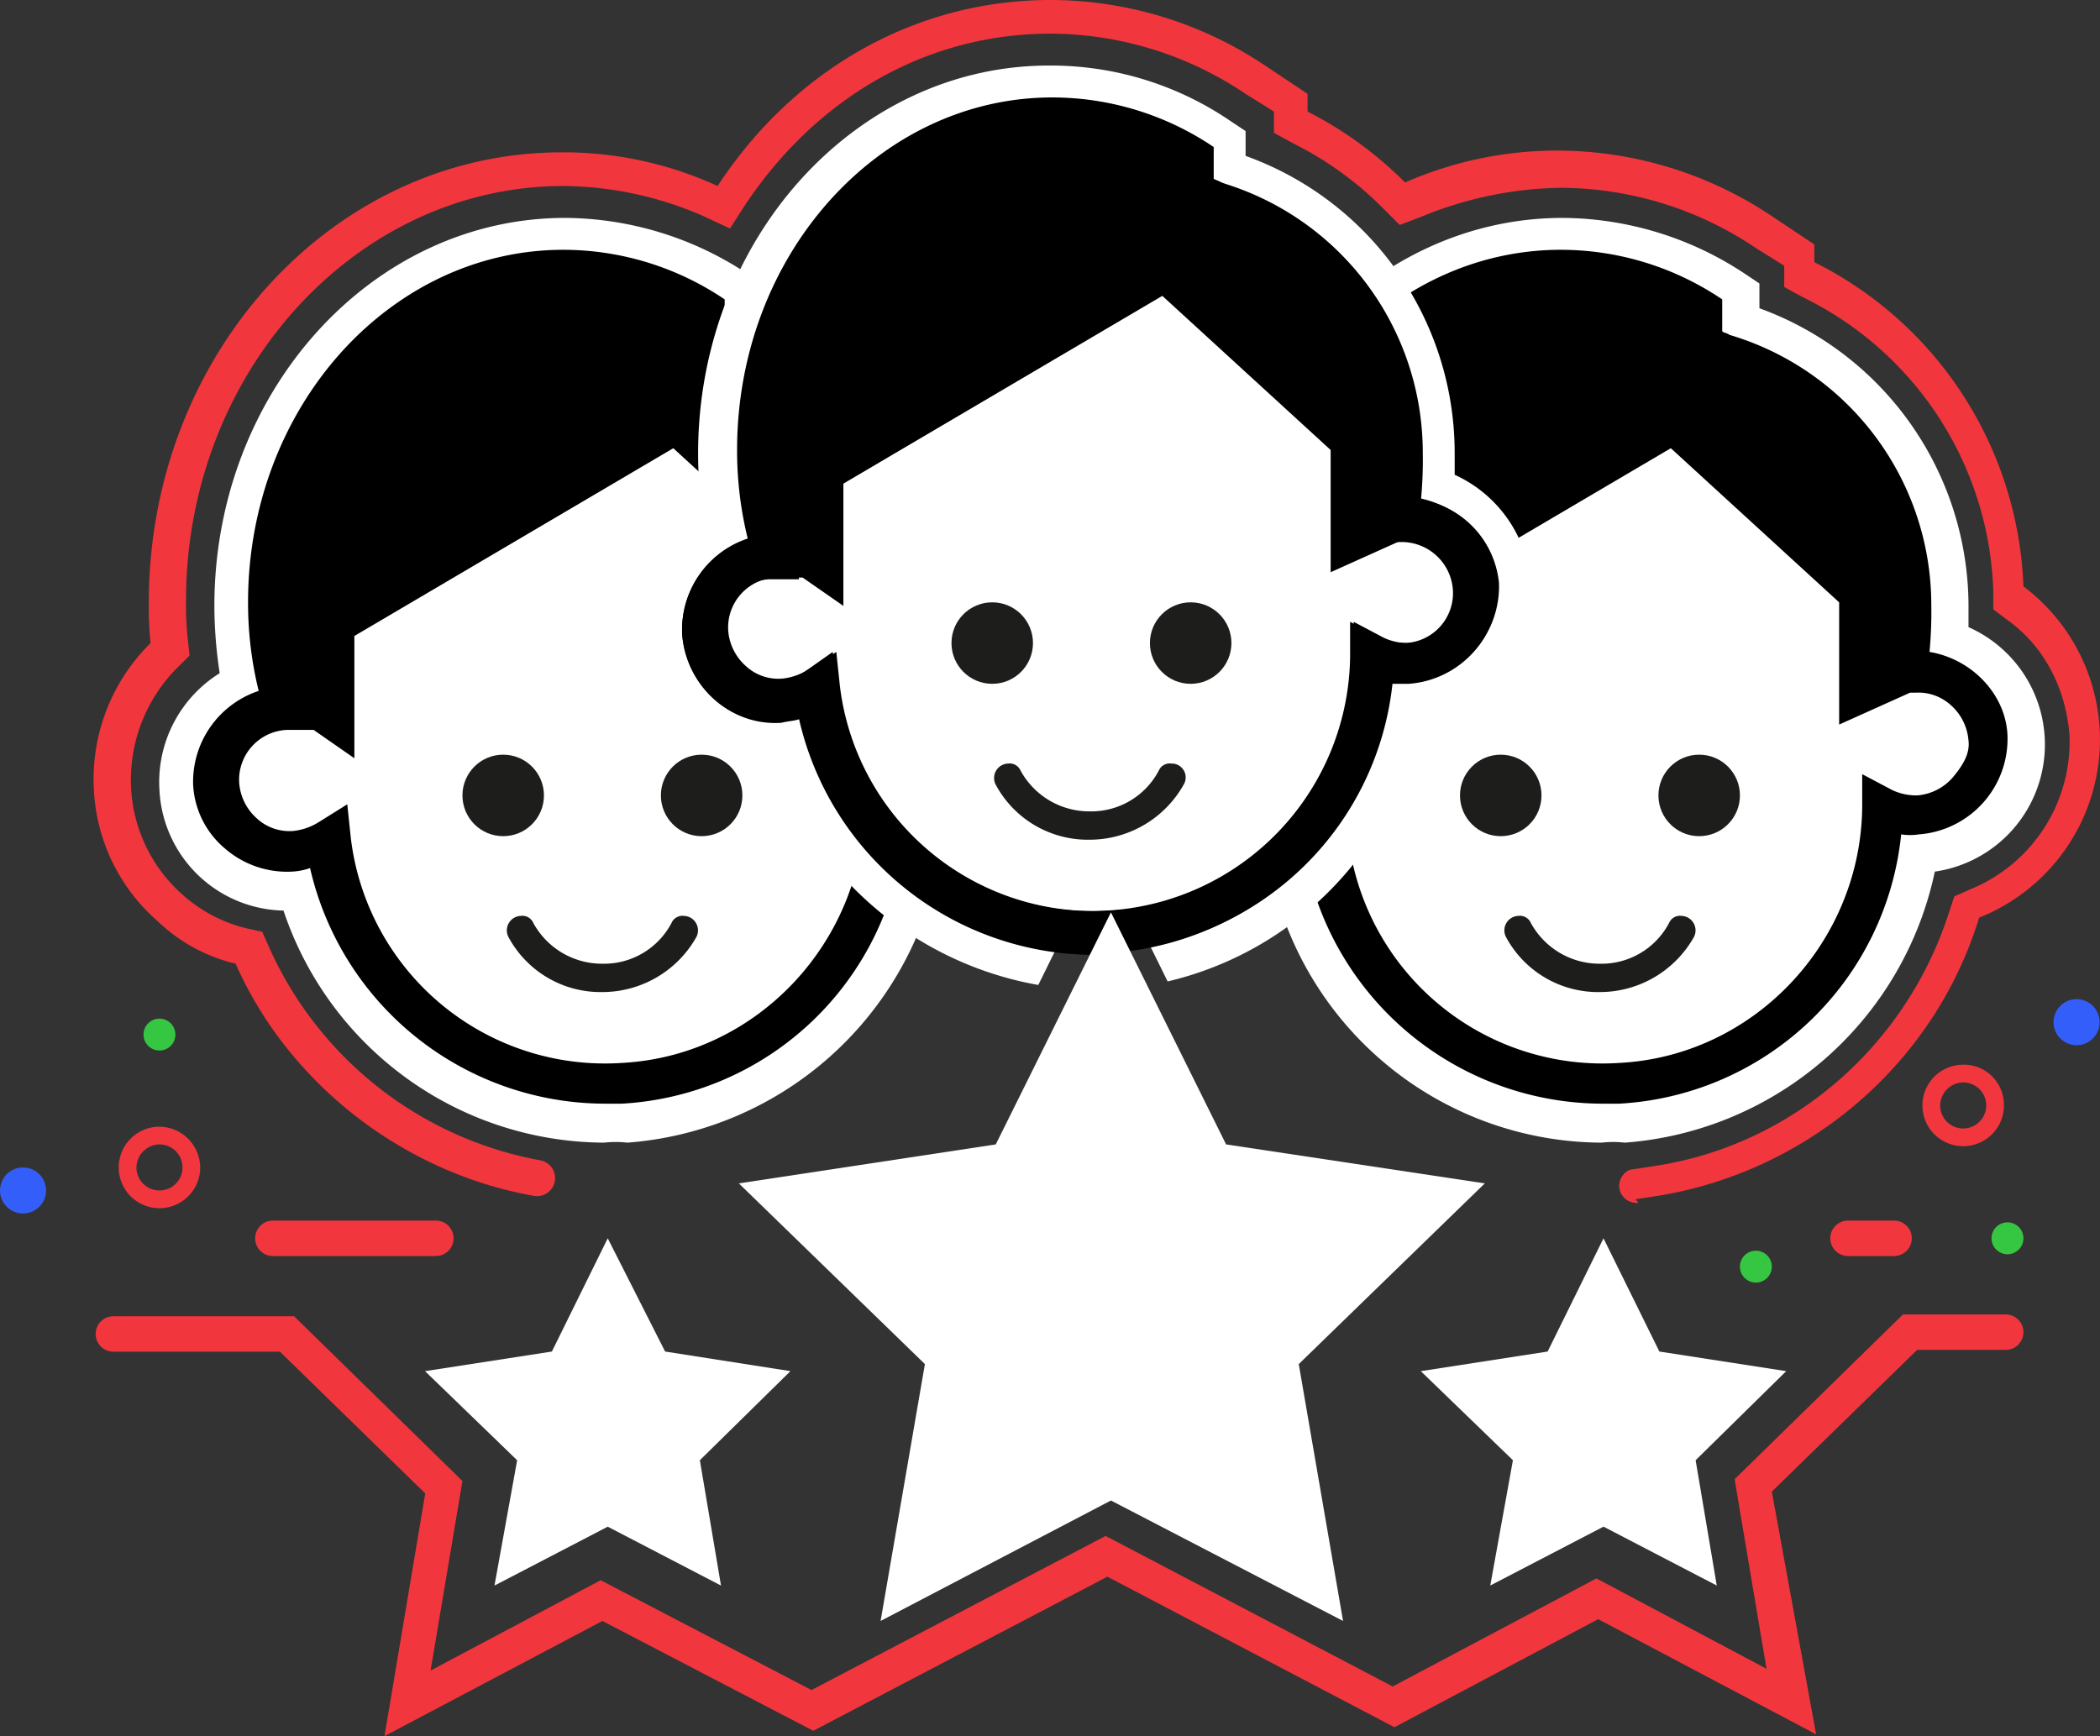 <svg xmlns="http://www.w3.org/2000/svg" width="364" height="300.974" viewBox="0 0 364 300.974"><rect x="0" y="0" width="364" height="300.974" fill="#333333" stroke="none"/><defs><style>.a{fill:#36c742;}.b{fill:#335efa;}.c{fill:#f2363d;}.d{fill:#fff;}.e{fill:#1d1d1b;}</style></defs><g transform="translate(-361.4 -248.4)"><circle class="a" cx="2.764" cy="2.764" r="2.764" transform="translate(386.276 424.992)"/><circle class="a" cx="2.764" cy="2.764" r="2.764" transform="translate(706.599 460.31)"/><circle class="a" cx="2.764" cy="2.764" r="2.764" transform="translate(662.988 465.224)"/><circle class="b" cx="3.993" cy="3.993" r="3.993" transform="translate(361.4 450.79)"/><circle class="b" cx="3.993" cy="3.993" r="3.993" transform="translate(717.348 421.614)"/><path class="c" d="M375.164,315.071a3.992,3.992,0,1,1-3.992,3.992,4.065,4.065,0,0,1,3.992-3.992m0-3.071a7.064,7.064,0,1,0,7.064,7.064A7.144,7.144,0,0,0,375.164,312Z" transform="translate(13.877 131.726)"/><path class="c" d="M476.964,311.571a3.992,3.992,0,1,1-3.992,3.992,4.065,4.065,0,0,1,3.992-3.992m0-3.071a7.064,7.064,0,1,0,7.064,7.064,6.95,6.95,0,0,0-7.064-7.064Z" transform="translate(224.721 124.477)"/><path class="c" d="M407.126,323.442H378.871a3.071,3.071,0,1,1,0-6.142h28.255a3.071,3.071,0,1,1,0,6.142Z" transform="translate(29.825 142.703)"/><g transform="translate(394.862 301.427)"><path class="d" d="M494.121,326.757h-.614a77.645,77.645,0,0,0,.307-8.6,54.608,54.608,0,1,0-109.026,6.449,82.841,82.841,0,0,0,1.228,8.6H385.4a12.462,12.462,0,1,0,1.536,24.876,11.429,11.429,0,0,0,6.142-2.15c3.378,25.184,25.491,43.918,50.981,42.382a48.6,48.6,0,0,0,45.76-47.91,10.577,10.577,0,0,0,6.142,1.228,12.407,12.407,0,0,0,11.67-13.206A13.108,13.108,0,0,0,494.121,326.757Z" transform="translate(-369.418 -263.387)"/><path d="M443.56,404.587a52.546,52.546,0,0,1-50.981-40.846c-.921.307-1.843.307-3.071.614a15.969,15.969,0,0,1-11.67-3.992,16.079,16.079,0,0,1,6.142-27.64,30.255,30.255,0,0,1-.614-5.221c-1.843-32.247,22.727-59.888,54.667-61.73a58.28,58.28,0,0,1,61.423,54.974v5.221a17.42,17.42,0,0,1,8.292,3.992,15.477,15.477,0,0,1,5.528,11.056c.614,8.906-6.449,16.584-15.356,17.2h-3.071a52.531,52.531,0,0,1-48.831,46.682C445.71,404.28,444.789,404.587,443.56,404.587ZM398.414,352.07l.614,5.835c3.071,23.341,23.648,40.539,46.989,39a44.659,44.659,0,0,0,42.075-44.225v-5.835l5.221,2.764a10.838,10.838,0,0,0,4.3.921,8.845,8.845,0,0,0,8.292-9.214,8.9,8.9,0,0,0-9.214-8.292h-.614l-4.607.614.307-4.607a74.943,74.943,0,0,0,.307-7.985,50.834,50.834,0,0,0-16.891-35.011,52.2,52.2,0,0,0-36.854-12.9c-27.948,1.536-49.446,25.8-47.91,53.745a42.276,42.276,0,0,0,1.229,7.985l.921,4.607h-5.221a8.868,8.868,0,0,0-8.292,9.213,8.016,8.016,0,0,0,3.071,6.142,8.3,8.3,0,0,0,6.45,2.15,8.15,8.15,0,0,0,4.3-1.536Zm98.892-19.348Z" transform="translate(-372.296 -265.666)"/></g><path class="d" d="M447.526,421.015a58.865,58.865,0,0,1-55.588-40.232,21.978,21.978,0,0,1-21.5-20.884,22.249,22.249,0,0,1,10.442-20.27,77.73,77.73,0,0,1-.921-11.67c0-37.161,27.333-67.258,60.809-67.258a57.69,57.69,0,0,1,31.326,9.521l2.764,1.843v4.3a55.017,55.017,0,0,1,36.24,51.289v3.992a22.259,22.259,0,0,1-5.835,42.382,59.457,59.457,0,0,1-53.745,46.989A17.293,17.293,0,0,0,447.526,421.015ZM392.245,355.6a2.95,2.95,0,0,0-2.15,2.764,2.655,2.655,0,0,0,.921,1.843,2.257,2.257,0,0,0,1.843.614,1.6,1.6,0,0,0,1.229-.614l3.992-2.457-3.071-2.15h-2.764Zm103.805-3.685,4.607,2.15a2.322,2.322,0,0,0,1.229.307,1.857,1.857,0,0,0,1.843-.921h0a2.257,2.257,0,0,0,.614-1.843,2.655,2.655,0,0,0-.921-1.843,2.346,2.346,0,0,0-1.536-.614Z" transform="translate(18.601 25.475)"/><path d="M500.377,332.215a74.822,74.822,0,0,0,.307-8.292,48.83,48.83,0,0,0-35.011-46.682c-.307-.307-.921-.307-1.229-.614V271.1a50.015,50.015,0,0,0-27.948-8.6c-30.1,0-54.667,27.333-54.667,61.116a63.7,63.7,0,0,0,1.843,15.356,16.605,16.605,0,0,0-11.363,16.277,15.478,15.478,0,0,0,5.528,11.056,16.428,16.428,0,0,0,11.67,3.992,10.911,10.911,0,0,0,3.071-.614A52.546,52.546,0,0,0,443.56,410.53h3.071a52.017,52.017,0,0,0,48.832-46.682,10.3,10.3,0,0,0,3.071,0,16.62,16.62,0,0,0,15.356-17.2C513.583,339.586,507.747,333.444,500.377,332.215Zm3.992,21.805a9.138,9.138,0,0,1-6.142,3.071,9.81,9.81,0,0,1-4.3-.921l-5.221-2.764v5.835c-.307,23.341-18.734,43-42.075,44.225a44.362,44.362,0,0,1-46.989-39l-.614-5.835-4.914,3.071a10.319,10.319,0,0,1-4.3,1.536,8.3,8.3,0,0,1-6.449-2.15,9.138,9.138,0,0,1-3.071-6.142,8.661,8.661,0,0,1,8.292-9.214h4.607l7.064,4.914V329.451L455.538,296.9l29.176,26.719v21.191L497,339.279h.922a8.365,8.365,0,0,1,6.142,2.15,9.138,9.138,0,0,1,3.071,6.142C507.44,350.028,505.9,352.178,504.369,354.021Z" transform="translate(22.567 29.204)"/><g transform="translate(441.557 379.232)"><circle class="e" cx="7.064" cy="7.064" r="7.064"/><circle class="e" cx="7.064" cy="7.064" r="7.064" transform="translate(34.397)"/><path class="e" d="M420.716,300.1a2.056,2.056,0,0,0-2.15,1.228,13.225,13.225,0,0,1-11.978,7.064,13.575,13.575,0,0,1-11.978-7.064,2.056,2.056,0,0,0-2.15-1.228h0a2.512,2.512,0,0,0-2.15,3.685,18.123,18.123,0,0,0,16.277,9.521,18.725,18.725,0,0,0,16.277-9.521,2.512,2.512,0,0,0-2.15-3.685Z" transform="translate(-382.326 -272.152)"/></g><g transform="translate(561.889 286.175)"><g transform="translate(5.88 15.252)"><path class="d" d="M550.421,326.757h-.614a77.645,77.645,0,0,0,.307-8.6,54.608,54.608,0,1,0-109.026,6.449,82.775,82.775,0,0,0,1.228,8.6H441.7a12.462,12.462,0,0,0,1.536,24.876,11.429,11.429,0,0,0,6.142-2.15c3.378,25.184,25.491,43.918,50.981,42.382a48.6,48.6,0,0,0,45.76-47.91,10.578,10.578,0,0,0,6.142,1.228,12.407,12.407,0,0,0,11.67-13.206A12.906,12.906,0,0,0,550.421,326.757Z" transform="translate(-425.718 -263.387)"/><path d="M499.86,404.587a52.546,52.546,0,0,1-50.981-40.846c-.921.307-1.843.307-3.071.614a15.969,15.969,0,0,1-11.67-3.992,16.079,16.079,0,0,1,6.142-27.64,30.255,30.255,0,0,1-.614-5.221c-1.843-32.247,22.727-59.888,54.667-61.73a58.28,58.28,0,0,1,61.423,54.974v5.221a17.42,17.42,0,0,1,8.292,3.992,15.477,15.477,0,0,1,5.528,11.056c.614,8.906-6.449,16.584-15.356,17.2h-3.071a52.531,52.531,0,0,1-48.831,46.682C502.01,404.28,501.089,404.587,499.86,404.587ZM454.714,352.07l.614,5.835c3.071,23.341,23.648,40.539,46.989,39a44.659,44.659,0,0,0,42.075-44.225v-5.835l5.221,2.764a10.839,10.839,0,0,0,4.3.921,8.845,8.845,0,0,0,8.292-9.214,8.9,8.9,0,0,0-9.213-8.292h-.614l-4.607.614.307-4.607a74.913,74.913,0,0,0,.307-7.985,50.835,50.835,0,0,0-16.891-35.011,52.2,52.2,0,0,0-36.854-12.9c-27.948,1.536-49.446,25.8-47.91,53.745a42.275,42.275,0,0,0,1.228,7.985l.921,4.607h-4.3a8.868,8.868,0,0,0-8.292,9.213,8.016,8.016,0,0,0,3.071,6.142,8.3,8.3,0,0,0,6.45,2.15,8.151,8.151,0,0,0,4.3-1.536Zm98.891-19.348Z" transform="translate(-428.596 -265.666)"/></g><path class="d" d="M503.826,421.015a58.865,58.865,0,0,1-55.588-40.232,21.978,21.978,0,0,1-21.5-20.884,22.249,22.249,0,0,1,10.442-20.27,77.73,77.73,0,0,1-.921-11.67c0-37.161,27.333-67.258,60.809-67.258a57.69,57.69,0,0,1,31.326,9.521l2.764,1.843v4.3a55.017,55.017,0,0,1,36.24,51.289v3.992a22.259,22.259,0,0,1-5.835,42.382,59.457,59.457,0,0,1-53.745,46.989A17.292,17.292,0,0,0,503.826,421.015ZM448.544,355.6a2.95,2.95,0,0,0-2.15,2.764,2.655,2.655,0,0,0,.921,1.843,2.256,2.256,0,0,0,1.843.614,1.6,1.6,0,0,0,1.229-.614l3.992-2.457-3.071-2.15h-2.764Zm103.805-3.685,4.607,2.15a2.322,2.322,0,0,0,1.228.307,1.857,1.857,0,0,0,1.843-.921h0a2.256,2.256,0,0,0,.614-1.843,2.654,2.654,0,0,0-.921-1.843,2.346,2.346,0,0,0-1.536-.614Z" transform="translate(-426.681 -260.7)"/><path d="M556.677,332.215a74.837,74.837,0,0,0,.307-8.292,48.83,48.83,0,0,0-35.011-46.682c-.307-.307-.921-.307-1.229-.614V271.1a50.015,50.015,0,0,0-27.948-8.6c-30.1,0-54.667,27.333-54.667,61.116a63.7,63.7,0,0,0,1.843,15.356,16.606,16.606,0,0,0-11.363,16.277,15.478,15.478,0,0,0,5.528,11.056,16.428,16.428,0,0,0,11.67,3.992,10.911,10.911,0,0,0,3.071-.614A52.546,52.546,0,0,0,499.86,410.53h3.071a52.017,52.017,0,0,0,48.832-46.682,10.3,10.3,0,0,0,3.071,0,16.62,16.62,0,0,0,15.356-17.2C569.883,339.586,564.047,333.444,556.677,332.215Zm3.993,21.805a9.138,9.138,0,0,1-6.142,3.071,9.811,9.811,0,0,1-4.3-.921l-5.221-2.764v5.835c-.307,23.341-18.734,43-42.075,44.225a44.362,44.362,0,0,1-46.989-39l-.614-5.835-4.914,3.071a10.318,10.318,0,0,1-4.3,1.536,8.3,8.3,0,0,1-6.45-2.15,9.138,9.138,0,0,1-3.071-6.142,8.661,8.661,0,0,1,8.292-9.214h4.607l7.064,4.914V329.451L511.838,296.9l29.176,26.719v21.191l12.285-5.528h.921a8.365,8.365,0,0,1,6.142,2.15,9.137,9.137,0,0,1,3.071,6.142C563.74,350.028,562.2,352.178,560.669,354.021Z" transform="translate(-422.716 -256.972)"/></g><g transform="translate(614.464 379.232)"><circle class="e" cx="7.064" cy="7.064" r="7.064"/><circle class="e" cx="7.064" cy="7.064" r="7.064" transform="translate(34.397)"/><path class="e" d="M477.016,300.1a2.056,2.056,0,0,0-2.15,1.228,13.225,13.225,0,0,1-11.978,7.064,13.575,13.575,0,0,1-11.978-7.064,2.056,2.056,0,0,0-2.15-1.228h0a2.512,2.512,0,0,0-2.15,3.685,18.123,18.123,0,0,0,16.277,9.521,18.725,18.725,0,0,0,16.277-9.521,2.512,2.512,0,0,0-2.15-3.685Z" transform="translate(-438.626 -272.152)"/></g><g transform="translate(472.825 259.763)"><path class="d" d="M423.3,306.371h3.071l-1.536-3.071Z" transform="translate(-344.62 -146.056)"/><path class="d" d="M406.031,366.347a22.02,22.02,0,0,0,14.127,5.528,59.552,59.552,0,0,0,46.067,39.618L477.59,388.46l11.056,22.419a58.421,58.421,0,0,0,43.918-45.453A22.221,22.221,0,0,0,551.6,342.085,22.586,22.586,0,0,0,538.4,323.044v-3.992a54.714,54.714,0,0,0-36.24-51.288v-4.3l-2.764-1.843a55.234,55.234,0,0,0-31.326-9.521c-33.476,0-60.809,30.1-60.809,67.258a74.723,74.723,0,0,0,.921,11.67,22.249,22.249,0,0,0-10.442,20.27C398.968,356.827,401.425,362.355,406.031,366.347Zm125.611-25.183a2.654,2.654,0,0,1,.921,1.843,3.292,3.292,0,0,1-.614,1.843h0a2.654,2.654,0,0,1-1.843.921,2.321,2.321,0,0,1-1.228-.307l-4.607-2.15,5.835-2.764A2.346,2.346,0,0,1,531.642,341.164ZM420.466,347h2.764l3.071,2.15-3.992,2.457c-.307.307-.921.307-1.228.614a4.365,4.365,0,0,1-1.843-.614,2.655,2.655,0,0,1-.921-1.843C418.009,348.535,419.237,347.306,420.466,347Z" transform="translate(-397.681 -252.1)"/></g><g transform="translate(479.626 274.715)"><path class="d" d="M521.721,318.157h-.614a77.629,77.629,0,0,0,.307-8.6,54.609,54.609,0,0,0-109.026,6.449,82.806,82.806,0,0,0,1.229,8.6H413a12.462,12.462,0,1,0,1.536,24.876,11.429,11.429,0,0,0,6.142-2.15c3.378,25.184,25.491,43.918,50.981,42.382a48.6,48.6,0,0,0,45.76-47.91,10.578,10.578,0,0,0,6.142,1.228,12.407,12.407,0,0,0,11.67-13.206A13.107,13.107,0,0,0,521.721,318.157Z" transform="translate(-397.018 -254.487)"/><path d="M471.16,396.189a52.546,52.546,0,0,1-50.981-40.846c-.921.307-1.843.307-3.071.614-8.906.614-16.584-6.449-17.2-15.356a16.61,16.61,0,0,1,11.67-16.584,30.269,30.269,0,0,1-.614-5.221c-1.843-32.247,22.727-59.888,54.667-61.73,32.247-1.843,59.888,22.727,61.73,54.667v5.221a17.421,17.421,0,0,1,8.292,3.992A15.477,15.477,0,0,1,541.183,332c.614,8.906-6.45,16.584-15.356,17.2h-3.071a52.531,52.531,0,0,1-48.832,46.682A7.627,7.627,0,0,1,471.16,396.189Zm-45.146-52.517.614,5.835c3.071,23.341,23.648,40.539,46.989,39a44.659,44.659,0,0,0,42.075-44.225v-5.835l5.221,2.764a10.839,10.839,0,0,0,4.3.921,8.662,8.662,0,0,0,8.292-9.213,8.9,8.9,0,0,0-9.214-8.292h-.614l-4.607.614.307-4.607a74.913,74.913,0,0,0,.307-7.985c-1.536-27.948-25.8-49.446-53.745-47.91s-49.446,25.8-47.91,53.745a42.275,42.275,0,0,0,1.228,7.985l.921,4.607h-5.221a7.912,7.912,0,0,0-5.835,3.071,8.3,8.3,0,0,0-2.15,6.449,9.137,9.137,0,0,0,3.071,6.142,8.3,8.3,0,0,0,6.45,2.15,8.151,8.151,0,0,0,4.3-1.536Zm98.892-19.348Z" transform="translate(-399.896 -256.968)"/></g><path d="M527.977,323.616a74.823,74.823,0,0,0,.307-8.292,48.831,48.831,0,0,0-35.011-46.682c-.307-.307-.921-.307-1.228-.614V262.5a50.015,50.015,0,0,0-27.948-8.6c-30.1,0-54.667,27.333-54.667,61.116a63.7,63.7,0,0,0,1.843,15.356,16.606,16.606,0,0,0-11.363,16.277,15.478,15.478,0,0,0,5.528,11.056,16.427,16.427,0,0,0,11.67,3.992,10.91,10.91,0,0,0,3.071-.614A52.546,52.546,0,0,0,471.16,401.93h3.071a52.017,52.017,0,0,0,48.832-46.682,10.293,10.293,0,0,0,3.071,0,16.619,16.619,0,0,0,15.356-17.2A16.28,16.28,0,0,0,527.977,323.616Zm3.992,21.805a9.137,9.137,0,0,1-6.142,3.071,9.811,9.811,0,0,1-4.3-.921l-5.221-2.764v5.835c-.307,23.341-18.734,43-42.075,44.225a44.362,44.362,0,0,1-46.989-39l-.614-5.835-4.914,3.071a10.318,10.318,0,0,1-4.3,1.536,8.3,8.3,0,0,1-6.449-2.15,9.138,9.138,0,0,1-3.071-6.142,8.662,8.662,0,0,1,8.292-9.213h4.607l7.064,4.914V320.852L483.138,288.3l29.176,26.719v21.191l12.285-5.528h.921a8.366,8.366,0,0,1,6.142,2.15,9.138,9.138,0,0,1,3.071,6.142C535.04,341.428,533.5,343.578,531.969,345.421Z" transform="translate(79.731 11.391)"/><g transform="translate(526.322 352.82)"><circle class="e" cx="7.064" cy="7.064" r="7.064"/><circle class="e" cx="7.064" cy="7.064" r="7.064" transform="translate(34.397)"/><path class="e" d="M448.216,291.5a2.056,2.056,0,0,0-2.15,1.228,13.225,13.225,0,0,1-11.978,7.064,13.575,13.575,0,0,1-11.977-7.064,2.056,2.056,0,0,0-2.15-1.228h0a2.512,2.512,0,0,0-2.15,3.685,18.123,18.123,0,0,0,16.277,9.521,18.725,18.725,0,0,0,16.277-9.521,2.412,2.412,0,0,0-2.15-3.685Z" transform="translate(-410.133 -263.552)"/></g><path class="d" d="M471.467,316.6l9.684,19.629,21.984,3.4-15.7,15.441,3.664,21.722-19.629-10.207-19.629,10.207,3.926-21.722L439.8,339.631l21.984-3.4Z" transform="translate(167.873 146.475)"/><path class="d" d="M415.268,316.6l9.945,19.629,21.723,3.4-15.7,15.442L434.9,376.8l-19.629-10.207L395.639,376.8l3.926-21.723L383.6,339.632l21.985-3.4Z" transform="translate(51.473 146.474)"/><path class="d" d="M467.594,299.9l19.963,40.232,44.839,6.757-32.247,31.326,7.678,44.532-40.232-20.884-39.925,20.884,7.678-44.532L403.1,346.889l44.532-6.757Z" transform="translate(86.368 106.665)"/><path class="c" d="M665.262,549.067,627.487,529.1l-35.318,18.734-49.753-26.1-50.981,26.719-36.547-19.041-37.775,19.963,7.064-42.075L398.992,482.73H370.123a3.071,3.071,0,1,1,0-6.142h31.326l29.176,28.562L425.1,538.011l29.483-15.663,36.547,19.041,50.981-26.719,49.753,26.1,35.318-18.734L656.663,537.7l-5.528-32.861,29.176-28.562h17.813a3.071,3.071,0,0,1,0,6.142H682.768l-25.184,24.569Zm-31.019-92.135a2.991,2.991,0,0,1-3.071-2.457c-.307-1.536.921-3.378,2.457-3.378l3.992-.614c23.648-3.685,43.3-20.884,50.674-43.918l.921-2.764,2.764-1.228a27.666,27.666,0,0,0,17.2-26.719c-.614-7.985-4.3-15.356-10.749-19.963l-2.457-1.843v-3.071A58.735,58.735,0,0,0,663.112,300l-3.378-1.843v-3.685L654.82,291.4a60.855,60.855,0,0,0-33.783-10.442,65.494,65.494,0,0,0-23.955,4.914L593.09,287.4l-3.071-3.071a59.053,59.053,0,0,0-15.356-11.056l-3.378-1.843v-3.685l-4.914-3.071a60.854,60.854,0,0,0-33.783-10.442c-21.191,0-40.232,10.749-52.824,29.483l-2.764,4.3-4.607-2.15a61.592,61.592,0,0,0-24.262-5.221c-35.933,0-65.416,32.247-65.416,71.865a52.052,52.052,0,0,0,.307,6.757l.307,2.764-2.15,2.15a27.519,27.519,0,0,0-7.985,20.884,26.447,26.447,0,0,0,8.906,18.427,25.677,25.677,0,0,0,11.056,5.835l2.764.614,1.229,2.764a64.138,64.138,0,0,0,46.989,36.854,3.132,3.132,0,1,1-1.229,6.142c-22.419-3.992-42.382-19.348-51.6-40.232h0A29.284,29.284,0,0,1,377.8,408.1a32.293,32.293,0,0,1-11.056-22.727,33.081,33.081,0,0,1,9.828-25.491h0a56.759,56.759,0,0,1-.307-7.064c0-43,31.94-78.008,71.558-78.008a63.95,63.95,0,0,1,27.026,5.835c13.513-20.577,34.7-32.247,57.738-32.247a67,67,0,0,1,37.161,11.363l7.371,4.914v3.071a66.128,66.128,0,0,1,16.891,12.285h0a65.716,65.716,0,0,1,26.412-5.528,67,67,0,0,1,37.161,11.363l7.371,4.914v3.071a65.552,65.552,0,0,1,36.24,56.2h0a33.223,33.223,0,0,1-7.678,57.431h0c-7.678,25.184-29.483,43.918-55.588,48.217l-3.992.614C634.55,456.932,634.55,456.932,634.243,456.932Z" transform="translate(10.932 0)"/><path class="c" d="M475.756,323.442h-7.985a3.071,3.071,0,1,1,0-6.142h7.985a3.071,3.071,0,1,1,0,6.142Z" transform="translate(213.951 142.703)"/></g></svg>